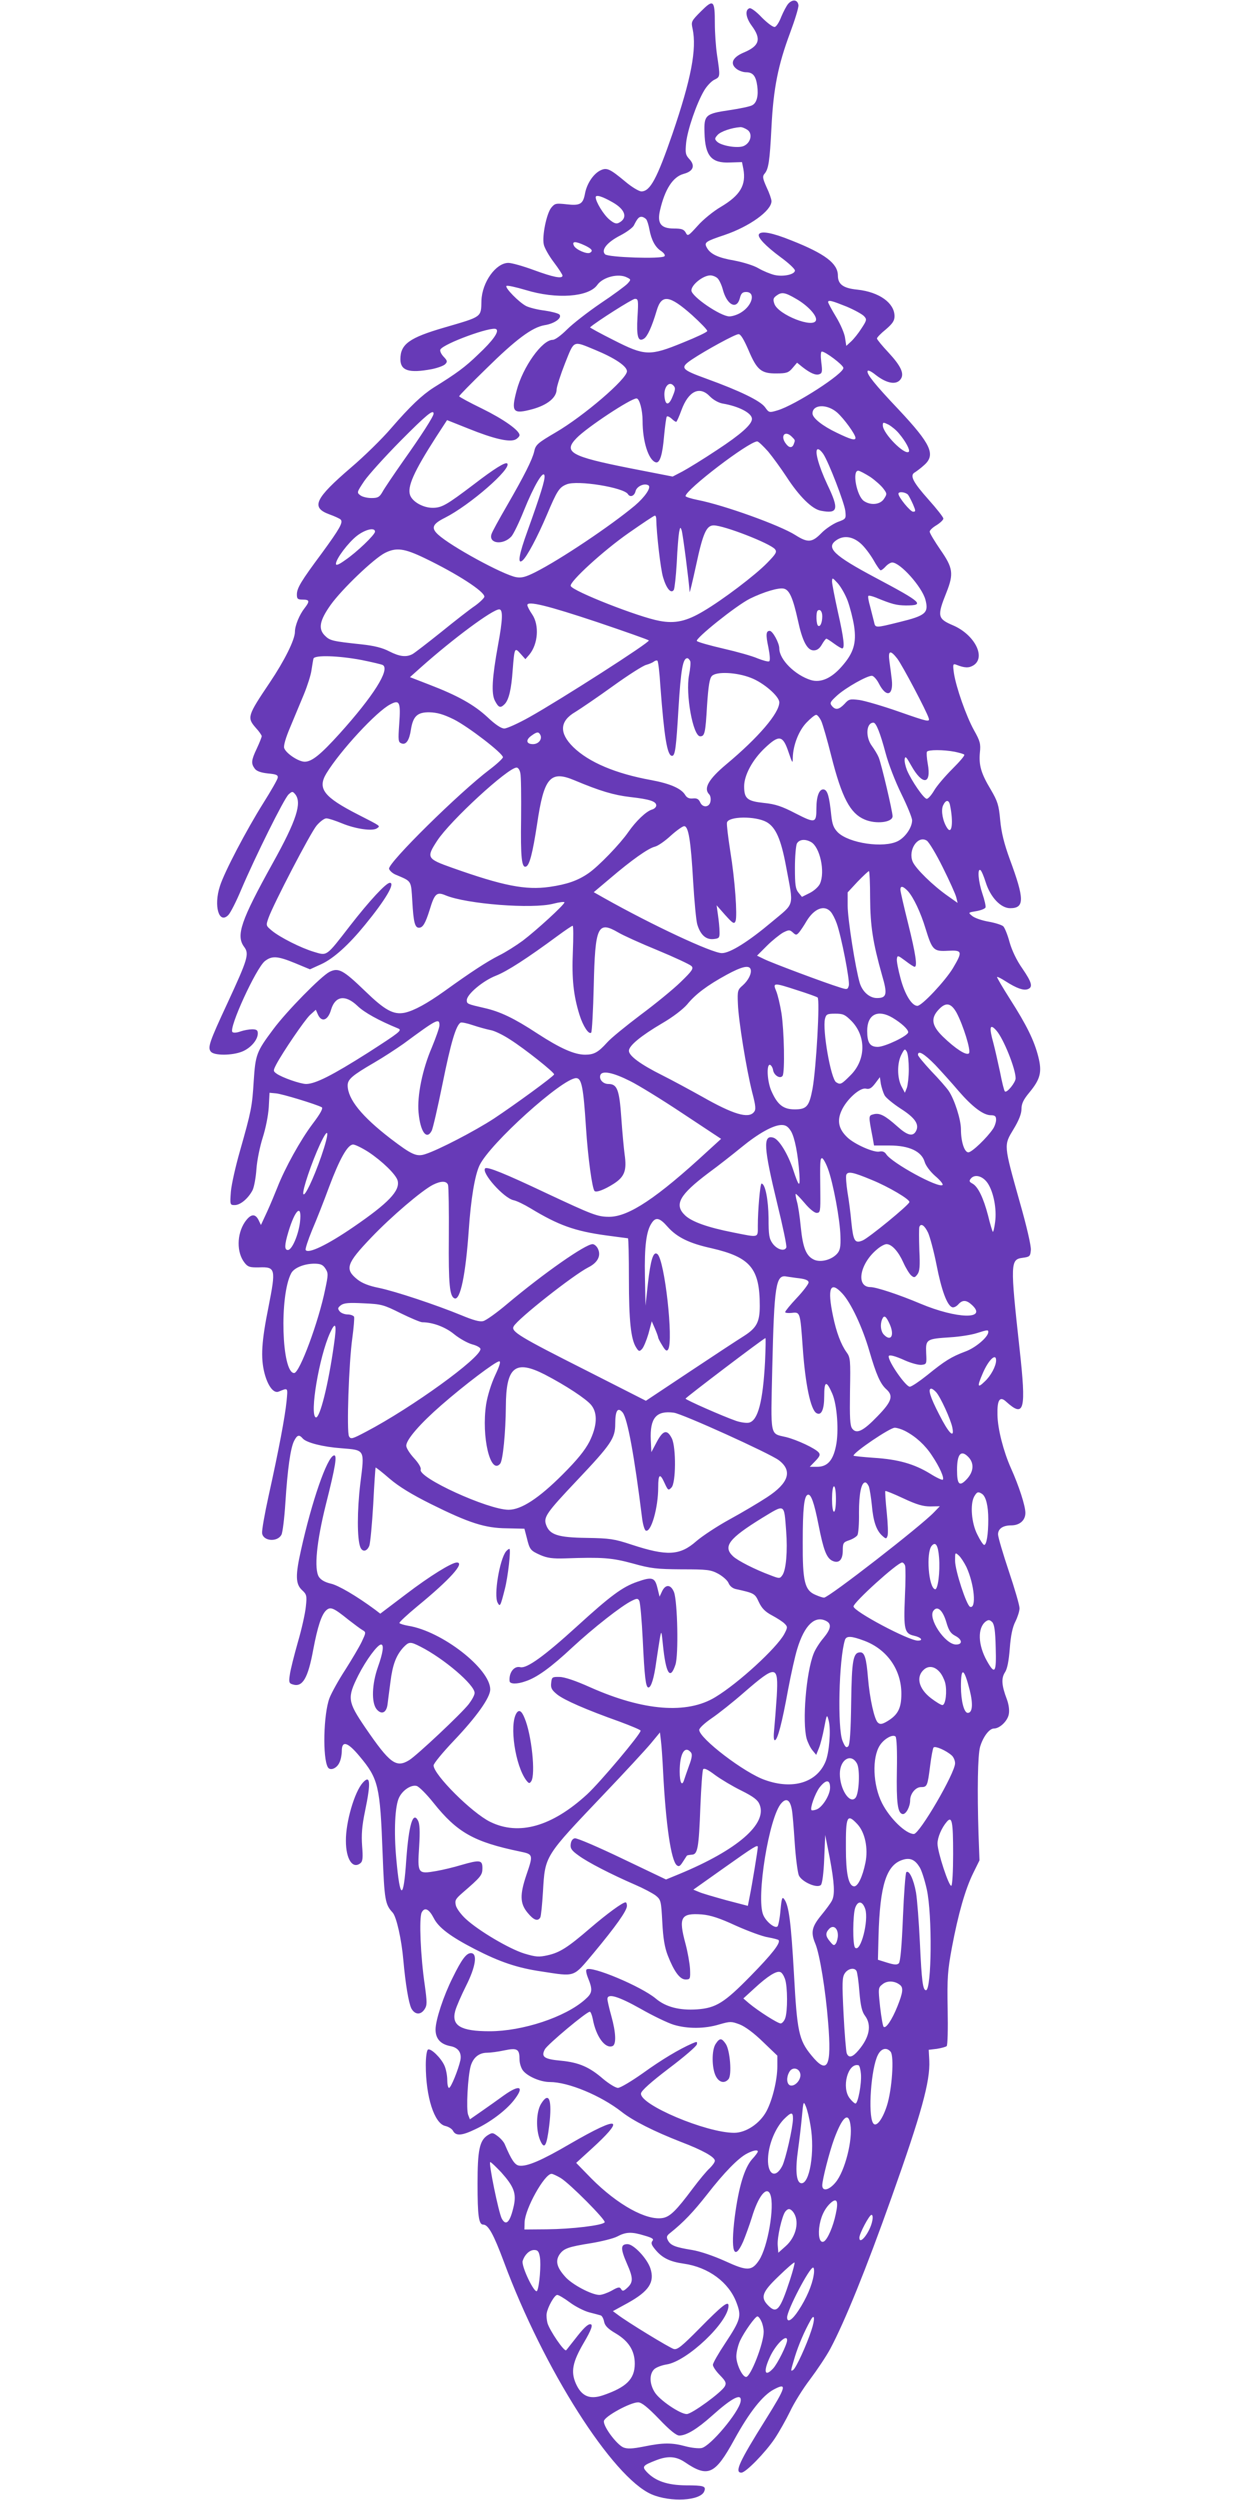 <?xml version="1.0" standalone="no"?>
<!DOCTYPE svg PUBLIC "-//W3C//DTD SVG 20010904//EN"
 "http://www.w3.org/TR/2001/REC-SVG-20010904/DTD/svg10.dtd">
<svg version="1.0" xmlns="http://www.w3.org/2000/svg"
 width="640pt" height="1280pt" viewBox="0 0 640 1280"
 preserveAspectRatio="xMidYMid meet">
<g transform="translate(0,1280) scale(0.1,-0.1)"
fill="#673ab7" stroke="none">
<path d="M4036 12781 c-9 -10 -25 -41 -36 -67 -10 -27 -25 -50 -33 -52 -9 -2
-38 20 -66 48 -27 29 -55 50 -63 48 -25 -8 -20 -48 11 -90 50 -68 40 -103 -41
-137 -57 -24 -72 -56 -38 -83 12 -10 35 -18 50 -18 35 0 50 -19 57 -69 7 -51
-2 -88 -26 -100 -10 -6 -62 -17 -116 -25 -123 -18 -131 -25 -128 -115 3 -119
35 -157 129 -153 l63 2 7 -35 c15 -83 -16 -135 -115 -194 -38 -22 -92 -66
-119 -97 -48 -53 -51 -55 -61 -35 -10 17 -21 21 -61 21 -66 0 -86 26 -71 92
25 109 66 173 122 188 49 13 60 42 28 76 -19 21 -21 30 -16 83 7 66 53 201 92
267 14 24 38 49 53 56 30 15 30 14 13 128 -6 41 -11 113 -11 160 0 120 -7 126
-71 62 -50 -50 -51 -53 -43 -89 22 -104 -7 -257 -103 -538 -79 -229 -114 -295
-159 -295 -12 0 -49 22 -81 49 -83 69 -97 75 -132 57 -35 -19 -67 -68 -76
-118 -10 -53 -25 -62 -94 -54 -55 6 -60 5 -79 -18 -24 -31 -47 -144 -38 -187
3 -17 26 -58 51 -91 25 -33 45 -64 45 -69 0 -18 -48 -8 -146 28 -54 20 -114
37 -131 37 -64 0 -135 -99 -138 -193 -2 -87 5 -81 -190 -138 -179 -52 -225
-85 -225 -162 0 -59 44 -73 161 -51 29 6 60 17 68 25 13 13 12 18 -8 39 -13
14 -20 30 -16 37 20 31 261 119 285 104 18 -11 -16 -59 -92 -130 -67 -65 -111
-97 -227 -169 -61 -39 -121 -96 -218 -208 -46 -54 -139 -145 -206 -202 -185
-159 -206 -204 -112 -239 28 -10 54 -22 59 -27 14 -14 -4 -46 -96 -172 -107
-144 -128 -179 -128 -212 0 -22 4 -26 30 -26 35 0 37 -8 10 -43 -27 -34 -50
-90 -50 -122 0 -40 -53 -147 -129 -260 -115 -171 -117 -179 -71 -232 17 -18
30 -38 30 -42 0 -5 -11 -33 -25 -63 -29 -61 -30 -77 -11 -103 9 -13 31 -21 67
-25 44 -4 53 -8 51 -22 -1 -9 -35 -68 -74 -130 -86 -137 -200 -354 -222 -425
-33 -101 -5 -197 43 -148 11 11 41 70 66 130 71 167 220 468 243 488 18 16 20
16 33 1 36 -44 8 -133 -115 -354 -163 -294 -189 -370 -146 -428 27 -36 19 -62
-85 -287 -94 -202 -103 -229 -85 -250 17 -20 108 -20 160 1 44 18 80 60 80 93
0 16 -6 21 -29 21 -15 0 -43 -5 -60 -11 -19 -7 -36 -8 -41 -3 -20 20 121 327
166 363 36 28 64 27 154 -10 l77 -32 57 26 c64 29 142 100 225 202 105 128
156 215 127 215 -19 0 -103 -90 -204 -220 -123 -159 -116 -154 -183 -134 -68
20 -176 75 -217 109 -31 26 -31 26 -17 66 25 70 214 434 246 472 17 20 39 37
50 37 11 0 47 -12 81 -26 68 -28 155 -41 178 -25 18 13 23 9 -96 70 -176 90
-210 133 -163 211 70 115 258 319 328 354 47 25 53 11 45 -101 -6 -83 -5 -93
11 -99 24 -10 41 16 49 71 11 68 33 89 95 88 39 -1 71 -10 124 -36 74 -37 252
-174 252 -194 0 -6 -31 -35 -68 -63 -155 -117 -521 -478 -515 -508 2 -9 17
-23 33 -30 85 -36 79 -28 86 -137 6 -106 13 -135 34 -135 20 0 33 22 55 92 25
83 36 93 81 74 108 -45 445 -71 552 -43 31 8 57 11 57 7 0 -12 -142 -142 -213
-196 -34 -25 -89 -60 -122 -76 -63 -32 -144 -85 -280 -183 -90 -64 -154 -99
-202 -110 -58 -12 -102 12 -204 111 -112 108 -136 121 -182 98 -43 -22 -220
-202 -288 -294 -86 -115 -91 -129 -100 -265 -8 -131 -12 -152 -71 -360 -22
-77 -43 -170 -46 -207 -5 -67 -4 -68 20 -68 29 0 69 34 91 76 8 16 17 65 20
109 3 44 18 116 32 160 15 47 28 111 31 155 l4 75 32 -3 c31 -2 207 -56 235
-71 9 -4 -6 -32 -47 -86 -61 -81 -141 -225 -180 -325 -12 -30 -35 -86 -52
-123 l-32 -69 -13 27 c-18 34 -41 29 -70 -13 -41 -62 -42 -155 -1 -207 17 -22
27 -25 75 -24 84 3 86 -7 48 -201 -36 -178 -41 -261 -21 -340 17 -66 47 -106
73 -95 49 20 47 23 40 -51 -8 -78 -38 -240 -92 -484 -20 -91 -35 -176 -33
-190 5 -41 78 -47 99 -8 6 11 15 84 20 162 11 172 26 282 45 319 16 31 26 33
44 12 18 -21 101 -43 197 -50 123 -10 120 -4 98 -179 -17 -141 -17 -286 0
-328 11 -26 34 -22 46 8 5 15 14 110 20 213 5 102 11 186 12 187 1 2 34 -24
72 -57 48 -41 114 -81 210 -129 197 -98 278 -124 390 -125 l90 -2 12 -46 c15
-62 19 -66 70 -89 35 -15 62 -19 126 -17 193 7 240 3 347 -26 93 -26 122 -29
250 -30 131 0 149 -2 188 -23 23 -13 47 -34 52 -47 6 -15 20 -27 37 -31 96
-21 98 -23 118 -66 15 -32 32 -50 68 -69 26 -14 56 -33 65 -43 15 -15 15 -19
-3 -53 -39 -71 -233 -250 -352 -322 -145 -89 -369 -71 -641 50 -73 33 -132 53
-157 53 -38 1 -40 -1 -43 -31 -3 -26 3 -36 31 -59 37 -29 146 -77 320 -139 59
-22 107 -42 107 -46 0 -18 -207 -264 -274 -326 -180 -165 -349 -213 -496 -141
-94 46 -290 242 -290 289 0 10 47 67 105 128 114 120 185 219 185 261 0 106
-248 299 -420 326 -22 4 -42 10 -45 14 -2 4 39 42 92 86 167 137 245 224 202
224 -26 0 -138 -69 -260 -162 l-132 -100 -26 20 c-96 71 -190 126 -228 134
-29 7 -49 18 -60 34 -26 40 -12 180 35 369 50 198 60 259 41 253 -35 -10 -113
-236 -168 -485 -29 -129 -28 -173 5 -204 24 -22 26 -29 20 -84 -3 -33 -21
-115 -41 -183 -19 -67 -38 -142 -41 -166 -6 -38 -4 -45 14 -50 51 -17 79 31
106 179 22 116 42 178 66 200 22 20 37 14 115 -49 29 -22 60 -46 71 -52 19
-11 18 -13 -4 -60 -13 -27 -51 -91 -84 -143 -34 -52 -70 -117 -81 -145 -31
-82 -36 -309 -8 -355 12 -19 46 -5 59 25 7 14 12 40 12 59 0 55 30 46 90 -26
98 -117 106 -152 119 -500 9 -237 13 -260 51 -301 20 -21 46 -139 55 -243 11
-123 27 -219 41 -248 18 -33 48 -35 68 -4 13 20 13 34 1 122 -22 149 -30 346
-16 373 15 29 37 19 62 -29 24 -48 85 -94 209 -158 130 -67 220 -97 343 -115
176 -27 160 -32 266 94 113 136 171 217 171 242 0 10 -3 18 -7 18 -16 0 -97
-60 -181 -132 -116 -100 -156 -125 -218 -139 -45 -10 -60 -9 -120 9 -77 24
-233 116 -299 177 -24 22 -47 53 -51 69 -6 26 -2 33 32 63 96 83 104 92 104
128 0 42 -12 44 -109 16 -36 -11 -94 -25 -129 -31 -93 -16 -95 -13 -86 125 5
80 3 118 -6 134 -26 49 -47 -23 -60 -202 -14 -209 -32 -207 -51 6 -13 140 -7
273 15 315 19 38 62 65 89 58 12 -3 51 -42 86 -86 122 -153 208 -201 444 -250
67 -14 68 -15 32 -120 -34 -101 -33 -146 6 -193 31 -38 52 -46 65 -25 4 6 10
66 14 133 11 186 6 177 314 501 104 109 211 225 237 256 l48 58 5 -43 c3 -23
8 -94 11 -157 14 -274 41 -456 70 -480 11 -9 17 -5 31 17 10 15 19 30 21 32 1
2 12 4 25 5 30 1 36 32 44 248 4 97 10 182 14 189 5 8 24 -1 61 -29 30 -22 90
-58 135 -80 62 -31 84 -48 93 -71 41 -99 -114 -233 -411 -356 l-68 -28 -224
107 c-123 59 -232 106 -243 104 -11 -2 -19 -13 -21 -30 -3 -22 5 -33 40 -58
47 -35 168 -97 290 -150 42 -18 89 -43 105 -55 27 -22 28 -27 34 -137 4 -81
12 -129 28 -170 32 -82 62 -123 91 -123 24 0 25 3 23 54 -2 30 -12 87 -23 128
-37 137 -25 159 84 151 45 -4 91 -19 175 -58 63 -28 136 -55 163 -59 27 -5 51
-11 54 -14 13 -13 -33 -72 -143 -184 -134 -137 -177 -164 -274 -171 -90 -6
-160 12 -211 55 -75 63 -333 171 -355 149 -4 -4 -1 -21 6 -39 27 -66 25 -81
-14 -115 -101 -90 -320 -162 -488 -162 -149 0 -197 29 -176 105 6 22 31 79 55
127 50 99 60 168 25 168 -23 0 -47 -31 -93 -125 -47 -93 -88 -218 -88 -266 0
-47 25 -75 75 -85 41 -7 60 -34 52 -73 -10 -46 -48 -141 -58 -141 -5 0 -9 18
-9 40 0 22 -6 55 -14 73 -17 40 -71 92 -85 83 -6 -4 -11 -38 -11 -79 0 -164
44 -300 100 -312 17 -4 35 -15 40 -26 15 -26 45 -24 115 10 75 35 154 95 194
145 59 74 34 87 -50 27 -30 -22 -81 -58 -114 -81 l-59 -41 -9 23 c-11 27 -2
197 13 250 13 44 43 68 84 68 16 0 56 5 88 12 67 14 78 7 78 -47 0 -17 7 -41
16 -54 22 -31 90 -61 139 -61 96 0 262 -70 367 -152 58 -46 165 -100 303 -154
113 -43 175 -78 175 -97 0 -8 -12 -24 -26 -38 -15 -13 -54 -60 -87 -104 -85
-114 -116 -144 -153 -151 -83 -15 -232 67 -367 203 l-77 79 80 73 c79 72 118
117 108 126 -11 11 -91 -27 -222 -103 -142 -83 -218 -116 -258 -110 -22 3 -40
30 -73 108 -5 13 -22 32 -37 43 -25 19 -28 19 -52 4 -41 -27 -51 -77 -51 -247
0 -164 6 -210 29 -210 26 0 53 -49 106 -191 203 -548 556 -1103 756 -1190 98
-42 252 -33 270 16 10 26 -3 30 -94 30 -95 1 -157 22 -201 69 -25 27 -20 33
47 59 61 24 103 21 148 -9 119 -81 155 -65 254 116 77 140 145 226 202 256 70
37 64 15 -43 -156 -134 -214 -160 -270 -123 -270 22 0 122 102 171 175 22 33
57 95 78 138 20 43 66 117 102 164 36 48 83 118 104 157 74 139 183 407 314
776 153 430 198 594 193 700 l-3 55 42 5 c24 4 46 10 50 14 5 4 7 89 5 189 -3
161 0 198 22 317 32 170 68 297 109 380 l32 65 -5 135 c-7 225 -4 403 8 446
15 51 47 94 71 94 30 0 70 39 76 73 4 20 0 50 -10 77 -27 71 -29 107 -10 137
12 17 20 58 25 122 5 67 14 110 29 139 11 22 21 53 21 68 0 15 -25 101 -55
190 -30 90 -55 174 -55 188 0 29 25 46 67 46 44 0 73 26 73 64 0 36 -33 138
-74 229 -38 85 -68 201 -69 273 -2 77 12 98 45 67 93 -84 103 -44 68 273 -48
437 -47 456 16 464 36 5 39 7 42 40 2 20 -22 124 -57 246 -83 296 -82 289 -32
372 28 46 41 80 41 104 0 27 10 48 40 84 57 69 66 105 46 184 -21 83 -60 162
-145 295 -38 60 -68 111 -66 113 2 2 22 -8 45 -23 55 -35 89 -47 111 -40 29
10 23 34 -27 107 -29 41 -53 92 -65 134 -10 38 -25 74 -32 81 -7 7 -41 18 -75
24 -35 6 -72 19 -84 29 -22 18 -22 18 21 25 23 4 44 12 47 19 2 6 -5 38 -16
70 -21 62 -27 132 -10 121 5 -3 17 -31 27 -63 24 -76 77 -132 125 -132 74 0
74 46 -2 251 -29 80 -43 136 -49 200 -7 77 -13 96 -48 156 -50 83 -62 125 -56
190 5 44 1 59 -30 114 -40 72 -92 220 -103 293 -6 44 -5 49 11 43 45 -18 66
-18 90 -3 64 42 4 157 -105 204 -80 34 -83 47 -34 169 38 96 33 126 -31 218
-30 44 -55 85 -55 93 0 7 16 22 35 33 19 12 35 27 35 34 0 7 -34 50 -75 96
-82 92 -99 126 -70 141 9 6 31 22 47 37 60 53 34 108 -130 283 -126 133 -165
183 -160 198 2 7 20 -2 42 -20 58 -45 108 -53 129 -19 17 27 -1 66 -63 133
-33 35 -60 68 -60 73 0 5 20 26 45 46 35 30 45 45 45 68 0 68 -79 124 -190
136 -72 7 -100 27 -100 72 0 62 -66 112 -238 180 -99 40 -155 50 -166 32 -10
-15 34 -61 111 -118 40 -29 73 -60 73 -68 0 -20 -58 -33 -104 -23 -21 5 -58
20 -82 34 -25 15 -78 31 -124 40 -83 14 -123 33 -141 66 -15 27 -7 32 91 65
127 43 240 124 240 173 0 10 -11 42 -25 71 -20 45 -22 56 -11 69 21 24 27 63
36 240 10 199 34 317 95 481 25 67 45 132 43 143 -4 28 -30 31 -52 7z m-209
-646 c27 -19 18 -65 -18 -82 -29 -14 -116 0 -138 22 -13 13 -12 17 3 34 16 18
72 37 116 40 9 1 25 -6 37 -14z m-690 -371 c65 -37 78 -80 33 -104 -14 -8 -26
-4 -50 16 -30 25 -70 91 -70 114 0 15 33 5 87 -26z m171 -86 c6 -7 13 -31 17
-53 10 -54 30 -92 61 -111 15 -11 21 -21 16 -26 -15 -15 -288 -6 -304 10 -22
22 11 62 77 96 33 17 64 40 70 51 18 36 26 45 39 45 8 0 18 -6 24 -12z m-313
-135 c35 -17 43 -27 26 -37 -15 -9 -71 15 -82 35 -13 25 7 25 56 2z m216 -164
c20 -10 20 -11 2 -31 -10 -11 -72 -57 -138 -101 -66 -45 -143 -105 -172 -134
-30 -30 -61 -53 -73 -53 -54 0 -153 -138 -185 -260 -29 -110 -19 -122 81 -95
76 21 124 59 124 102 1 15 20 75 43 133 48 120 39 116 153 69 102 -42 164 -84
164 -110 0 -39 -221 -229 -365 -313 -92 -54 -103 -63 -110 -98 -10 -42 -50
-122 -140 -278 -40 -69 -76 -134 -79 -146 -14 -48 60 -56 102 -11 11 12 40 72
64 132 52 129 101 212 106 179 3 -21 -20 -95 -87 -282 -44 -121 -53 -174 -26
-152 23 19 77 121 125 234 52 123 63 141 101 156 54 23 293 -16 314 -50 11
-18 33 -10 39 15 6 25 45 43 66 30 16 -10 -18 -60 -70 -104 -122 -102 -381
-276 -510 -341 -50 -25 -70 -30 -98 -25 -68 13 -334 158 -399 218 -37 34 -29
54 35 86 127 64 344 253 319 278 -9 9 -67 -27 -171 -107 -140 -106 -164 -120
-211 -120 -48 0 -102 30 -115 64 -16 43 18 120 133 299 l56 86 108 -43 c131
-53 213 -72 243 -56 11 6 20 16 20 22 0 24 -82 82 -192 136 -64 31 -117 60
-117 63 -1 3 61 66 137 140 153 151 236 213 300 224 52 8 92 38 76 55 -7 6
-41 15 -76 20 -35 4 -78 15 -94 23 -37 19 -110 94 -101 103 4 4 48 -6 99 -21
157 -48 322 -36 366 26 29 41 110 61 153 38z m463 -4 c9 -9 21 -35 27 -58 21
-79 71 -105 87 -44 6 25 14 32 32 32 50 0 33 -69 -26 -105 -17 -11 -44 -20
-60 -20 -46 1 -194 102 -194 133 0 29 60 77 97 77 12 0 29 -7 37 -15z m402
-105 c58 -33 107 -85 102 -109 -10 -45 -193 27 -213 83 -8 23 -6 30 10 42 27
20 43 18 101 -16z m-812 -92 c-6 -102 3 -131 33 -112 18 11 41 62 65 143 25
86 65 81 181 -22 44 -40 80 -77 78 -82 -1 -6 -57 -32 -124 -59 -171 -70 -195
-69 -356 13 -68 34 -122 64 -120 65 34 30 217 146 230 146 17 0 18 -8 13 -92z
m1071 52 c40 -17 80 -39 89 -49 15 -16 14 -21 -13 -62 -15 -24 -39 -54 -53
-67 l-25 -23 -6 39 c-2 22 -23 71 -46 109 -23 38 -41 72 -41 76 0 13 20 7 95
-23z m-503 -222 c43 -102 65 -121 144 -120 51 0 62 4 82 28 l23 27 27 -22 c41
-32 69 -44 87 -37 15 5 16 15 10 61 -4 33 -3 55 3 55 18 0 107 -67 110 -83 6
-28 -248 -192 -337 -218 -43 -13 -44 -12 -64 16 -24 33 -129 84 -300 146 -132
48 -138 56 -72 100 69 46 219 128 236 128 11 1 27 -26 51 -81z m-388 -237
c-19 -49 -38 -49 -42 1 -4 45 23 78 45 55 12 -12 12 -20 -3 -56z m191 -1 c17
-17 43 -32 64 -36 84 -14 151 -49 151 -79 0 -28 -57 -79 -179 -159 -69 -46
-149 -95 -177 -110 l-50 -26 -220 43 c-302 60 -342 82 -272 154 52 54 277 203
307 203 15 0 31 -59 31 -115 0 -105 30 -200 67 -212 21 -7 35 38 43 134 5 52
11 97 14 100 3 4 14 -1 24 -10 10 -10 21 -17 24 -17 3 0 15 27 27 60 36 98 93
126 146 70z m651 -82 c35 -31 94 -112 94 -130 0 -15 -25 -8 -95 26 -74 35
-125 76 -125 99 0 47 74 50 126 5z m-2066 -6 c0 -14 -63 -112 -156 -243 -49
-70 -97 -141 -106 -158 -15 -26 -23 -31 -56 -31 -21 0 -47 6 -57 14 -19 14
-18 16 20 73 22 32 105 124 186 206 131 132 169 164 169 139z m2384 -103 c33
-39 57 -84 49 -92 -20 -20 -133 94 -133 135 0 17 2 17 29 4 16 -9 41 -29 55
-47z m-550 -15 c18 -18 18 -17 10 -38 -8 -21 -24 -20 -40 2 -31 40 -5 71 30
36z m-121 -76 c24 -29 66 -87 93 -128 66 -102 132 -167 177 -175 88 -17 94 7
33 134 -46 98 -68 181 -48 181 7 0 18 -11 27 -24 28 -42 108 -250 113 -292 4
-40 4 -41 -40 -57 -24 -10 -62 -35 -83 -57 -47 -48 -69 -50 -132 -10 -80 51
-367 154 -500 180 -35 7 -63 16 -63 20 0 32 323 279 367 280 6 0 31 -24 56
-52z m523 -130 c26 -18 56 -45 67 -60 19 -25 19 -28 3 -52 -19 -30 -68 -35
-103 -11 -37 26 -61 155 -29 155 7 0 35 -15 62 -32z m193 -91 c6 -8 17 -30 26
-50 14 -33 14 -37 0 -37 -14 0 -75 74 -75 92 0 13 36 9 49 -5z m-1289 -124 c1
-72 22 -257 35 -299 17 -58 41 -86 55 -64 4 7 11 70 15 139 3 69 9 140 12 156
5 27 7 28 13 10 6 -17 37 -258 41 -316 0 -8 15 54 33 137 35 164 53 204 90
204 53 0 289 -92 314 -122 11 -14 5 -24 -40 -70 -61 -63 -229 -190 -326 -247
-87 -52 -145 -65 -225 -50 -106 19 -447 153 -455 179 -7 21 166 180 298 272
69 48 128 88 133 88 4 0 7 -8 7 -17z m-1440 -65 c0 -16 -94 -106 -153 -146
-32 -23 -47 -29 -47 -19 0 26 64 110 108 144 43 33 92 44 92 21z m2486 -60
c20 -17 49 -56 66 -85 16 -29 33 -53 37 -53 5 0 16 9 26 20 10 11 25 20 33 20
41 0 152 -124 170 -190 18 -68 2 -82 -133 -115 -125 -31 -123 -31 -130 1 -4
16 -13 51 -20 79 -8 27 -12 51 -9 54 3 3 19 -1 37 -8 85 -35 106 -40 154 -41
102 0 83 16 -158 144 -210 112 -252 152 -197 190 37 26 83 20 124 -16z m-2231
-76 c166 -80 305 -170 305 -197 0 -6 -21 -27 -47 -46 -27 -18 -105 -79 -174
-135 -70 -56 -136 -107 -147 -113 -32 -17 -66 -13 -119 14 -34 18 -77 29 -143
36 -150 16 -161 19 -187 45 -35 35 -26 78 30 157 58 81 221 237 278 266 58 29
98 24 204 -27z m2165 -218 c12 -33 27 -91 33 -130 13 -87 -3 -138 -63 -206
-53 -61 -108 -85 -158 -70 -81 25 -162 105 -162 162 0 28 -34 90 -49 90 -19 0
-21 -19 -7 -84 8 -41 10 -69 4 -72 -5 -3 -31 4 -59 15 -27 12 -105 34 -175 50
-69 16 -130 33 -136 39 -11 11 200 181 272 217 69 34 148 58 174 51 28 -7 46
-48 71 -161 23 -108 48 -155 81 -155 17 0 30 9 42 30 9 16 20 30 23 30 3 0 20
-11 39 -25 19 -14 38 -25 42 -25 14 0 9 50 -22 187 -16 73 -30 144 -30 156 1
21 2 20 29 -9 16 -18 39 -58 51 -90z m-1283 -109 c142 -48 261 -90 265 -94 9
-8 -453 -304 -612 -393 -57 -32 -115 -58 -128 -58 -16 0 -47 21 -86 58 -69 64
-153 111 -299 167 l-98 38 57 51 c164 146 366 296 400 296 20 0 18 -53 -6
-182 -31 -171 -35 -249 -16 -286 19 -36 28 -39 50 -17 21 22 34 74 41 175 9
114 10 117 40 83 l25 -28 20 23 c45 54 52 151 15 206 -14 20 -25 42 -25 48 0
23 105 -3 357 -87z m1153 30 c0 -32 -10 -56 -21 -49 -10 6 -12 67 -3 77 12 11
24 -3 24 -28z m384 -217 c27 -36 150 -269 161 -305 6 -21 -3 -19 -149 32 -85
30 -178 57 -206 61 -48 6 -54 5 -76 -20 -29 -30 -46 -33 -65 -10 -12 15 -8 21
28 54 45 40 151 100 177 100 8 0 25 -18 36 -40 38 -74 75 -62 66 20 -3 25 -8
66 -12 93 -8 57 4 61 40 15z m-2744 -7 c55 -11 105 -23 110 -26 38 -23 -49
-160 -222 -352 -96 -106 -141 -143 -178 -143 -32 0 -96 43 -105 70 -4 12 8 53
31 107 20 49 52 124 70 168 18 44 36 100 39 125 4 25 8 51 10 58 6 19 128 15
245 -7z m1684 -6 c3 -8 0 -40 -6 -71 -19 -97 20 -314 57 -314 23 0 27 17 35
157 7 103 13 140 25 152 23 24 126 19 198 -9 65 -24 147 -95 147 -126 0 -55
-107 -180 -271 -317 -92 -77 -118 -124 -88 -154 6 -6 9 -21 7 -34 -4 -33 -40
-37 -53 -7 -8 17 -17 22 -37 20 -19 -2 -31 3 -40 18 -20 33 -77 58 -174 76
-182 33 -319 91 -399 169 -73 72 -70 133 11 180 26 16 113 75 192 132 79 57
156 106 171 109 14 4 32 11 39 17 7 5 15 7 18 4 4 -3 11 -61 15 -129 20 -264
35 -358 60 -358 16 0 21 43 33 245 12 195 22 255 45 255 5 0 11 -7 15 -15z
m671 -307 c8 -18 31 -98 51 -178 54 -214 97 -295 171 -326 58 -25 143 -15 143
17 0 24 -57 267 -71 301 -6 15 -22 41 -35 59 -34 46 -29 119 8 119 14 0 35
-54 62 -155 15 -57 50 -147 81 -210 30 -61 55 -122 55 -135 0 -36 -34 -86 -72
-106 -72 -38 -252 -12 -309 45 -21 22 -28 40 -33 87 -10 97 -19 128 -38 132
-23 4 -38 -34 -38 -96 0 -77 -6 -78 -106 -27 -71 37 -104 48 -163 54 -85 9
-101 22 -101 85 0 57 43 137 107 197 72 68 91 65 120 -21 20 -59 22 -62 22
-29 2 64 30 137 70 179 21 22 43 40 50 40 6 0 18 -15 26 -32z m-1440 -68 c14
-22 -6 -50 -36 -50 -35 0 -39 22 -7 44 26 19 35 20 43 6z m2123 -89 c23 -5 46
-11 49 -15 4 -4 -24 -36 -61 -73 -37 -37 -79 -86 -93 -110 -14 -24 -31 -43
-38 -43 -15 0 -78 92 -101 146 -8 20 -14 46 -12 58 3 17 9 10 33 -33 58 -104
105 -99 85 9 -5 29 -7 56 -4 61 6 11 84 11 142 0z m-2224 -109 c4 -15 5 -120
4 -232 -3 -201 3 -255 25 -247 18 6 34 68 57 218 35 238 67 276 191 224 131
-55 201 -76 287 -86 98 -11 132 -22 132 -43 0 -8 -10 -18 -22 -21 -30 -9 -82
-59 -121 -115 -42 -61 -153 -176 -204 -211 -55 -38 -110 -57 -200 -70 -122
-17 -236 5 -498 98 -130 46 -133 52 -77 138 67 103 363 375 407 375 8 0 16
-12 19 -28z m2200 -164 c18 -87 10 -154 -14 -118 -23 34 -33 89 -22 115 14 31
30 32 36 3z m-939 -87 c47 -27 74 -88 100 -229 39 -210 46 -182 -73 -282 -120
-101 -214 -160 -256 -160 -50 0 -356 143 -603 282 l-53 30 83 70 c110 94 196
155 230 163 16 4 52 29 81 56 30 27 61 49 69 49 22 0 34 -73 46 -285 6 -99 15
-197 21 -218 16 -53 44 -79 83 -75 29 3 32 6 31 38 0 19 -4 58 -8 85 l-7 50
44 -50 c39 -43 46 -48 53 -31 10 27 -3 212 -27 358 -11 71 -19 136 -17 146 6
33 145 35 203 3z m902 -232 c34 -68 65 -137 69 -153 l7 -29 -48 34 c-79 55
-167 142 -182 177 -25 59 26 137 72 108 11 -7 48 -68 82 -137z m-675 130 c46
-25 74 -153 46 -214 -7 -15 -30 -36 -52 -47 l-40 -20 -18 22 c-15 18 -18 41
-18 127 0 57 5 113 10 124 12 21 41 25 72 8z m303 -287 c1 -144 14 -228 61
-395 29 -98 24 -117 -26 -117 -38 0 -74 32 -88 77 -22 74 -62 328 -62 396 l0
68 51 55 c29 30 55 54 58 54 3 0 6 -62 6 -138z m193 36 c29 -32 66 -110 91
-193 34 -110 41 -117 114 -113 74 4 77 -3 26 -89 -40 -66 -159 -193 -182 -193
-28 0 -64 57 -86 140 -12 44 -21 90 -19 101 3 19 5 18 43 -10 22 -17 43 -31
48 -31 15 0 5 67 -33 220 -22 88 -40 166 -40 175 0 21 13 19 38 -7z m-395
-106 c9 -10 23 -37 31 -60 24 -67 68 -294 62 -318 -6 -21 -8 -22 -48 -9 -69
21 -350 126 -387 145 l-35 17 51 51 c27 27 65 57 82 67 30 15 34 15 50 1 16
-15 19 -15 33 1 8 10 25 35 37 56 39 65 91 86 124 49z m-1320 -205 c-6 -136 3
-224 34 -323 18 -58 48 -103 60 -91 4 5 10 113 13 240 7 304 20 334 125 273
23 -14 113 -55 201 -91 87 -36 166 -73 174 -81 12 -12 6 -23 -55 -82 -39 -38
-131 -113 -205 -168 -74 -56 -152 -119 -172 -142 -45 -50 -67 -62 -112 -62
-55 0 -127 32 -244 108 -120 79 -192 113 -272 131 -87 20 -90 21 -90 40 0 30
82 99 148 125 59 23 162 90 318 205 38 28 72 51 76 51 4 0 4 -60 1 -133z m910
-89 c7 -21 -11 -57 -40 -83 -26 -22 -28 -28 -25 -94 3 -86 43 -333 73 -453 19
-72 20 -90 9 -102 -28 -35 -107 -11 -265 79 -61 34 -153 84 -205 110 -110 55
-170 99 -170 125 0 26 62 77 169 140 57 33 107 72 129 97 42 52 103 98 202
152 77 42 115 51 123 29z m239 -108 c51 -16 98 -33 104 -37 13 -9 -7 -364 -26
-468 -17 -90 -30 -105 -91 -105 -58 0 -88 23 -119 93 -22 48 -27 141 -7 135 6
-3 13 -14 15 -26 4 -28 37 -48 49 -30 12 19 8 230 -6 321 -7 43 -19 94 -27
113 -18 43 -14 44 108 4z m-2252 -80 c35 -34 109 -75 209 -116 21 -9 8 -19
-155 -124 -183 -116 -268 -159 -316 -160 -30 0 -124 33 -152 53 -18 13 -18 15
-1 48 33 62 143 224 172 252 l30 27 11 -25 c19 -41 51 -30 67 25 21 71 73 79
135 20z m3067 -34 c34 -63 76 -197 64 -209 -13 -13 -69 23 -134 86 -57 56 -63
94 -20 139 36 38 62 33 90 -16z m-536 -45 c75 -79 72 -199 -7 -277 -46 -46
-51 -49 -73 -35 -27 17 -71 268 -57 325 6 23 11 26 53 26 41 0 50 -5 84 -39z
m209 18 c45 -27 80 -59 80 -74 0 -18 -119 -75 -156 -75 -40 0 -54 21 -54 82 0
84 54 112 130 67z m-2320 -39 c0 -11 -18 -62 -39 -113 -48 -111 -76 -248 -68
-333 9 -99 41 -143 67 -94 6 10 31 119 56 242 42 208 68 297 92 312 5 3 34 -3
63 -13 30 -10 70 -21 90 -25 20 -3 65 -25 100 -48 76 -48 229 -170 226 -179
-3 -11 -204 -157 -308 -226 -98 -64 -285 -161 -351 -182 -45 -15 -69 -4 -178
79 -148 114 -219 202 -220 272 0 32 22 51 137 118 45 26 112 70 149 96 172
127 184 133 184 94z m2852 -27 c36 -41 98 -195 98 -244 0 -21 -45 -77 -55 -67
-4 3 -15 48 -25 100 -11 51 -26 118 -34 148 -23 82 -18 102 16 63z m-449 -198
c0 -38 -5 -81 -10 -95 l-10 -25 -18 34 c-22 44 -22 118 0 161 16 31 18 32 28
15 6 -11 10 -51 10 -90z m135 23 c33 -35 87 -95 120 -134 70 -81 127 -124 165
-124 21 0 27 -5 27 -23 0 -12 -7 -34 -16 -47 -31 -46 -108 -120 -126 -120 -20
0 -38 54 -38 118 0 50 -33 153 -63 197 -11 16 -51 62 -89 101 -37 40 -68 77
-68 83 0 25 31 7 88 -51z m-1562 -83 c39 -19 160 -93 268 -165 l198 -131 -69
-63 c-260 -240 -404 -336 -504 -336 -60 0 -85 10 -324 122 -209 99 -300 136
-311 126 -21 -22 95 -152 145 -163 16 -3 55 -22 88 -42 142 -86 225 -116 384
-138 60 -8 112 -15 114 -15 3 0 5 -94 5 -208 0 -214 10 -309 37 -351 13 -21
17 -22 30 -8 8 8 23 44 33 78 l17 64 17 -39 c9 -21 16 -41 16 -45 0 -3 9 -21
21 -40 16 -27 23 -31 30 -20 28 45 -18 458 -55 488 -21 17 -35 -29 -49 -153
l-12 -111 -3 150 c-3 153 7 232 34 272 21 33 41 29 82 -18 48 -54 111 -85 225
-110 199 -46 247 -103 247 -295 0 -83 -16 -113 -82 -155 -29 -18 -154 -100
-277 -182 l-224 -149 -301 153 c-349 176 -391 202 -376 228 20 38 304 262 382
302 48 24 66 59 50 94 -6 14 -19 25 -28 25 -37 0 -250 -149 -437 -306 -53 -45
-109 -85 -123 -88 -17 -5 -52 5 -112 30 -129 53 -336 122 -422 140 -51 10 -86
24 -110 43 -66 53 -57 81 71 215 102 107 259 241 316 270 42 21 70 20 77 -1 3
-10 5 -130 4 -268 -2 -242 4 -304 30 -313 29 -9 56 121 72 349 11 161 31 281
55 332 53 112 425 447 495 447 28 0 37 -48 50 -250 10 -157 32 -315 44 -328 9
-9 51 7 98 37 56 36 68 68 56 151 -4 30 -12 115 -17 188 -10 143 -21 172 -66
172 -28 0 -49 24 -41 46 9 24 65 13 152 -31z m1303 -73 c7 -13 44 -43 82 -68
74 -47 97 -81 79 -115 -16 -30 -44 -23 -96 24 -63 56 -90 70 -121 62 -27 -7
-27 -6 -5 -120 l7 -40 80 0 c100 0 163 -30 179 -83 5 -19 28 -50 54 -73 25
-21 42 -42 38 -46 -19 -19 -261 113 -289 158 -8 12 -19 16 -34 13 -27 -7 -128
37 -165 73 -44 42 -53 84 -30 135 25 58 96 122 126 114 17 -4 28 2 47 27 l24
32 5 -35 c4 -19 12 -45 19 -58z m-479 -184 c19 -32 36 -118 43 -221 4 -70 -3
-64 -32 24 -27 81 -72 155 -101 164 -55 17 -50 -51 20 -340 28 -114 49 -214
46 -222 -9 -22 -47 -11 -70 20 -18 25 -21 43 -21 130 -1 94 -17 177 -36 177
-7 0 -19 -136 -19 -217 0 -62 8 -60 -127 -33 -132 26 -211 55 -245 87 -58 55
-30 105 120 218 48 35 123 94 167 130 89 73 165 115 207 115 21 0 33 -8 48
-32z m-2405 -128 c-41 -118 -86 -211 -92 -193 -6 18 43 162 85 253 47 101 51
68 7 -60z m241 22 c71 -47 142 -116 150 -147 13 -52 -48 -115 -226 -237 -134
-92 -232 -139 -245 -118 -3 5 12 51 33 102 22 51 61 150 87 221 54 144 95 217
123 217 10 0 45 -17 78 -38z m2353 -86 c27 -73 62 -261 64 -345 2 -55 -2 -73
-17 -90 -28 -31 -81 -45 -115 -32 -43 18 -60 60 -71 168 -5 54 -14 113 -20
132 -5 19 -8 36 -6 38 2 2 22 -19 46 -47 24 -29 50 -50 61 -50 19 0 20 7 19
108 -2 157 -1 172 9 172 5 0 19 -24 30 -54z m224 -57 c86 -35 198 -101 193
-114 -5 -17 -208 -183 -239 -196 -40 -17 -48 -4 -58 93 -4 46 -13 115 -20 155
-6 39 -9 79 -6 88 8 19 34 14 130 -26z m594 -17 c30 -45 47 -132 38 -199 -4
-30 -9 -52 -12 -50 -2 3 -14 40 -24 83 -24 92 -52 149 -80 164 -17 9 -18 14
-8 26 20 24 61 13 86 -24z m-3521 -199 c-8 -66 -41 -143 -62 -143 -18 0 -18
24 2 91 35 118 71 149 60 52z m3216 -55 c9 -20 29 -93 43 -164 25 -129 54
-208 80 -217 7 -3 21 3 31 14 22 25 42 24 71 -3 80 -75 -78 -71 -264 7 -111
47 -227 85 -256 85 -76 0 -56 119 33 193 17 15 39 27 49 27 27 0 61 -38 86
-94 13 -29 31 -58 40 -66 15 -13 19 -12 32 5 12 16 14 42 10 125 -2 58 -2 111
0 118 8 21 27 8 45 -30z m-3086 -183 c15 -23 15 -31 -1 -106 -33 -164 -131
-429 -159 -429 -64 0 -76 397 -15 511 14 27 64 48 116 49 34 0 46 -5 59 -25z
m2427 -50 c32 -4 47 -11 47 -21 0 -8 -27 -44 -60 -79 -33 -35 -60 -68 -60 -73
0 -4 15 -6 34 -4 43 5 43 5 56 -178 13 -186 40 -317 70 -335 25 -15 40 17 40
87 0 78 11 82 41 13 25 -57 35 -194 19 -269 -15 -74 -44 -106 -96 -106 l-38 0
29 30 c22 23 26 32 17 43 -17 21 -111 65 -167 79 -84 20 -79 -6 -71 353 10
426 18 481 74 469 9 -1 38 -6 65 -9z m219 -77 c45 -48 104 -174 139 -295 35
-120 56 -169 88 -197 36 -33 27 -62 -46 -137 -74 -77 -108 -93 -130 -63 -11
15 -13 56 -11 191 3 160 2 173 -18 200 -28 39 -52 102 -69 185 -30 143 -14
182 47 116z m-2260 -102 c51 -25 101 -46 110 -46 53 0 118 -24 163 -61 27 -22
68 -45 92 -52 24 -6 43 -17 43 -24 0 -46 -351 -300 -585 -423 -72 -38 -79 -40
-88 -24 -13 23 -1 377 17 504 7 52 11 101 9 108 -3 6 -18 12 -33 12 -15 0 -34
7 -41 16 -11 14 -10 18 6 31 16 12 42 14 117 10 91 -4 102 -7 190 -51z m2503
-55 c26 -58 7 -92 -29 -55 -16 16 -21 50 -10 78 10 25 20 19 39 -23z m-2845
-104 c-29 -208 -73 -381 -93 -374 -33 12 17 311 73 433 29 63 35 44 20 -59z
m3350 63 c0 -25 -65 -81 -118 -100 -72 -27 -105 -48 -195 -121 -40 -32 -80
-59 -89 -59 -20 0 -108 125 -108 155 0 11 30 4 85 -21 32 -14 70 -24 84 -22
25 3 26 5 23 60 -3 71 1 73 123 81 50 3 110 13 135 21 57 18 60 18 60 6z
m-1143 -152 c-11 -204 -36 -301 -82 -312 -12 -3 -42 1 -66 9 -69 24 -259 108
-259 114 1 6 400 309 409 310 2 1 1 -54 -2 -121z m1183 7 c0 -29 -27 -80 -59
-109 -36 -35 -39 -26 -10 41 29 69 69 108 69 68z m-2565 -77 c-20 -43 -39
-104 -46 -148 -25 -166 22 -364 72 -304 14 17 28 161 29 294 1 202 48 240 200
162 106 -55 213 -125 238 -157 33 -42 29 -107 -10 -186 -24 -46 -63 -94 -138
-169 -121 -121 -211 -180 -276 -180 -105 0 -466 165 -450 206 3 9 -10 32 -34
58 -22 24 -40 52 -40 64 0 31 71 113 179 207 120 105 279 225 297 225 9 0 2
-23 -21 -72z m2258 -86 c22 -24 75 -140 83 -181 12 -60 -18 -31 -68 68 -45 87
-59 131 -40 131 5 0 16 -8 25 -18z m-1605 -104 c25 -31 60 -223 99 -537 4 -35
13 -66 20 -68 27 -9 63 117 63 222 0 68 9 74 32 23 18 -39 20 -41 36 -24 23
23 24 205 2 251 -24 48 -45 43 -77 -17 l-28 -53 -3 62 c-5 113 28 152 118 140
45 -6 490 -208 537 -243 72 -54 52 -117 -60 -190 -41 -27 -127 -78 -191 -113
-64 -35 -141 -86 -171 -112 -84 -74 -150 -77 -330 -18 -91 30 -112 33 -232 35
-147 2 -189 16 -207 67 -14 39 2 62 157 226 177 187 197 217 197 291 0 68 13
88 38 58z m1445 -94 c56 -29 104 -73 139 -127 39 -58 64 -115 55 -123 -3 -3
-32 10 -65 31 -82 50 -163 73 -287 81 -58 4 -105 9 -105 11 0 17 186 143 211
143 11 0 34 -7 52 -16z m327 -136 c28 -31 25 -72 -8 -109 -39 -43 -52 -32 -52
45 0 83 21 106 60 64z m-511 -150 c4 -13 11 -56 15 -96 7 -81 23 -128 53 -155
19 -17 21 -17 27 -1 4 9 2 64 -4 122 -6 57 -9 106 -7 108 2 2 44 -15 93 -38
68 -32 101 -41 137 -41 l49 1 -29 -30 c-66 -70 -540 -438 -564 -438 -6 0 -25
6 -43 14 -56 23 -67 68 -66 270 0 173 7 237 26 243 16 5 32 -38 55 -155 25
-127 40 -166 68 -182 35 -18 56 2 56 51 0 39 3 43 33 53 18 6 37 18 42 26 5 8
9 59 8 115 0 99 12 155 32 155 6 0 14 -10 19 -22z m-169 -63 c0 -37 -4 -65
-10 -65 -6 0 -10 28 -10 65 0 37 4 65 10 65 6 0 10 -28 10 -65z m747 27 c21
-13 33 -62 33 -131 0 -78 -9 -131 -21 -131 -5 0 -21 24 -35 53 -30 58 -38 155
-16 195 14 24 20 26 39 14z m-1002 -189 c8 -104 0 -203 -20 -229 -12 -17 -15
-17 -61 1 -76 28 -167 74 -191 97 -53 50 -21 91 149 196 119 72 112 76 123
-65z m783 -137 c6 -74 -6 -168 -21 -163 -33 10 -46 187 -17 222 20 24 33 4 38
-59z m140 -49 c41 -89 52 -215 19 -204 -18 6 -77 186 -77 236 0 43 0 44 19 27
11 -10 28 -37 39 -59z m-314 7 c3 -8 3 -81 -1 -162 -7 -165 -2 -186 47 -197
36 -8 50 -25 19 -25 -47 0 -329 150 -329 175 0 21 225 225 249 225 5 0 12 -7
15 -16z m211 -289 c12 -42 22 -58 45 -70 37 -19 40 -45 5 -45 -57 0 -147 137
-115 174 20 26 47 1 65 -59z m-614 5 c28 -15 23 -41 -15 -87 -19 -22 -42 -58
-50 -79 -39 -98 -59 -350 -36 -436 6 -20 19 -47 30 -60 l19 -23 14 35 c8 19
20 67 27 105 13 69 14 70 23 35 12 -46 3 -165 -17 -211 -45 -106 -167 -143
-308 -93 -106 36 -338 214 -338 257 0 9 28 35 63 59 34 23 110 83 168 134 163
141 175 140 166 -20 -4 -61 -10 -137 -13 -168 -4 -37 -3 -58 3 -58 14 0 37 88
68 259 15 80 36 174 47 209 37 122 91 173 149 142z m867 -136 c4 -129 -4 -141
-45 -68 -46 82 -49 169 -6 202 14 10 20 9 33 -3 11 -12 16 -44 18 -131z m-672
35 c116 -44 189 -148 189 -271 0 -75 -18 -109 -74 -142 -24 -14 -35 -16 -46
-6 -18 15 -42 122 -51 230 -8 98 -17 130 -39 130 -37 0 -44 -38 -47 -257 -2
-151 -7 -216 -15 -224 -10 -10 -16 -4 -29 27 -27 64 -19 418 12 517 7 22 31
22 100 -4z m-2273 -30 c120 -61 277 -195 277 -237 0 -11 -14 -36 -30 -57 -39
-50 -266 -263 -305 -287 -67 -41 -99 -17 -225 167 -91 134 -93 152 -35 268 39
77 98 157 116 157 16 0 10 -42 -16 -115 -31 -88 -34 -182 -7 -216 25 -30 50
-19 56 23 2 18 9 70 15 116 11 89 29 136 66 177 29 30 35 31 88 4z m2659 -131
c10 -11 22 -35 27 -53 11 -42 3 -115 -14 -115 -7 0 -33 16 -58 35 -64 49 -79
111 -35 148 24 20 55 15 80 -15z m153 -92 c18 -72 14 -116 -10 -116 -19 0 -35
61 -35 136 0 102 16 95 45 -20z m-373 -409 c-3 -168 4 -220 29 -225 17 -3 39
37 39 71 0 33 28 67 55 67 32 0 34 5 47 107 6 48 14 92 18 96 8 9 64 -15 93
-41 9 -8 17 -26 17 -40 0 -50 -182 -362 -211 -362 -41 0 -123 79 -163 158 -47
93 -52 233 -11 296 22 34 66 58 80 45 6 -6 9 -73 7 -172z m-1054 90 c7 -9 5
-28 -10 -67 -11 -30 -22 -63 -25 -72 -11 -37 -23 -16 -23 41 0 93 26 137 58
98z m850 -57 c16 -30 11 -153 -8 -175 -29 -34 -80 44 -80 123 0 74 58 108 88
52z m-138 -123 c0 -38 -41 -103 -71 -112 -11 -4 -22 -5 -24 -3 -9 9 18 85 41
116 33 42 54 42 54 -1z m-196 -111 c4 -18 10 -96 15 -172 5 -76 15 -151 21
-166 16 -34 94 -68 113 -49 7 7 14 60 17 134 l5 122 23 -116 c24 -129 28 -190
11 -221 -6 -12 -31 -46 -55 -75 -48 -59 -54 -87 -29 -146 22 -54 52 -236 65
-402 19 -229 -3 -270 -86 -168 -64 78 -73 121 -89 418 -15 264 -26 348 -49
380 -11 16 -14 8 -20 -56 -3 -40 -11 -78 -15 -82 -13 -13 -58 23 -73 58 -38
87 30 506 93 573 25 28 44 17 53 -32z m336 -76 c39 -42 56 -124 41 -197 -15
-74 -40 -125 -60 -121 -27 5 -40 67 -40 195 -1 165 6 180 59 123z m490 -152
c0 -88 -4 -159 -9 -163 -12 -7 -71 173 -71 216 0 31 21 81 48 112 26 30 32 2
32 -165z m-1000 35 c0 -14 -30 -196 -41 -250 l-10 -51 -111 29 c-61 17 -124
35 -139 42 l-29 12 158 112 c155 110 172 120 172 106z m829 -104 c10 -16 26
-67 36 -112 29 -130 25 -517 -4 -517 -16 0 -22 46 -31 240 -5 107 -14 224 -20
260 -12 68 -36 118 -50 104 -4 -5 -12 -109 -17 -231 -6 -147 -13 -227 -21
-235 -9 -9 -23 -8 -59 3 l-48 15 3 120 c7 265 41 369 128 393 36 10 60 -2 83
-40z m-279 -213 c19 -59 -24 -226 -52 -198 -13 13 -12 170 1 205 14 37 37 34
51 -7z m-140 -135 c0 -14 -5 -33 -10 -41 -9 -13 -13 -12 -30 9 -24 28 -25 44
-4 66 21 21 44 3 44 -34z m95 -182 c4 -5 11 -53 15 -106 6 -72 13 -103 29
-124 35 -47 23 -110 -33 -176 -31 -37 -51 -42 -61 -15 -3 9 -11 100 -16 201
-8 160 -7 187 6 207 16 25 49 32 60 13z m-366 -41 c14 -39 14 -168 1 -202 -5
-14 -16 -26 -23 -26 -15 0 -114 63 -162 103 l-29 25 58 53 c66 61 112 90 131
82 8 -2 18 -18 24 -35z m589 -31 c18 -14 15 -39 -13 -109 -28 -70 -60 -117
-71 -105 -4 4 -12 50 -18 103 -10 95 -10 97 13 115 23 19 62 18 89 -4z m-1328
-122 c63 -36 140 -73 170 -82 70 -21 158 -21 233 2 56 16 61 16 104 0 28 -11
73 -44 119 -89 l74 -71 0 -54 c0 -70 -25 -173 -56 -231 -34 -63 -105 -110
-165 -110 -144 0 -486 145 -477 202 2 14 51 58 143 128 77 58 141 113 143 123
3 15 0 15 -25 4 -66 -29 -155 -82 -252 -152 -58 -41 -115 -75 -127 -75 -12 0
-46 21 -76 46 -70 61 -124 84 -214 93 -89 8 -105 20 -84 59 15 26 213 192 230
192 4 0 11 -17 15 -37 16 -89 63 -154 101 -139 20 8 18 68 -6 154 -11 39 -20
79 -20 87 0 31 56 14 170 -50z m1280 -220 c19 -23 7 -195 -19 -276 -23 -72
-56 -114 -71 -89 -27 43 -10 283 25 349 17 34 45 40 65 16z m-152 -114 c4 -49
-15 -151 -28 -151 -5 0 -18 12 -29 26 -44 55 -10 183 44 170 6 -1 11 -22 13
-45z m-310 -2 c3 -29 -29 -64 -53 -56 -17 7 -20 40 -4 68 15 29 53 21 57 -12z
m52 -263 c23 -133 -5 -302 -49 -294 -24 5 -30 66 -15 171 7 50 16 128 20 172
7 77 8 79 20 50 7 -16 18 -61 24 -99z m-90 37 c0 -45 -38 -210 -55 -243 -37
-71 -80 -40 -72 51 6 69 38 143 79 187 39 39 48 40 48 5z m294 -30 c13 -78
-28 -240 -76 -297 -33 -40 -68 -48 -68 -15 0 29 37 173 61 238 42 113 73 140
83 74z m-474 -139 c0 -4 -13 -22 -30 -40 -39 -45 -68 -142 -88 -294 -22 -177
-4 -232 43 -127 12 29 32 84 44 122 33 111 77 166 95 119 23 -60 -13 -270 -58
-337 -37 -55 -60 -56 -173 -4 -60 27 -127 50 -169 57 -86 14 -110 23 -124 49
-9 17 -7 24 11 38 69 55 119 108 189 197 87 112 160 187 205 210 31 16 55 21
55 10z m-1314 -106 c65 -73 78 -107 65 -170 -19 -86 -40 -108 -62 -67 -16 30
-69 289 -59 289 5 0 29 -24 56 -52z m304 -29 c48 -29 233 -216 226 -227 -9
-16 -171 -35 -296 -36 l-115 -1 1 37 c2 69 102 248 138 248 6 0 27 -10 46 -21z
m1409 -185 c-13 -63 -41 -128 -60 -140 -19 -11 -30 19 -25 68 6 53 26 98 58
128 33 30 42 11 27 -56z m-220 13 c37 -45 19 -129 -37 -178 l-37 -33 -3 37
c-4 40 22 153 39 174 14 17 24 16 38 0z m407 -48 c-11 -57 -66 -128 -66 -86 0
21 51 117 62 117 6 0 8 -12 4 -31z m-1167 -75 c42 -12 50 -18 41 -28 -8 -11
-4 -21 16 -45 35 -42 74 -61 145 -71 126 -18 231 -95 270 -200 26 -69 22 -86
-59 -209 -34 -51 -62 -100 -62 -109 0 -9 16 -33 36 -53 30 -31 34 -40 25 -57
-17 -31 -169 -142 -195 -142 -34 0 -140 72 -164 112 -27 43 -28 92 -3 117 10
10 39 21 64 25 105 16 317 217 317 301 0 27 -33 1 -149 -117 -89 -90 -113
-110 -131 -105 -20 5 -240 139 -289 177 l-23 17 75 41 c110 61 140 107 117
178 -17 51 -86 124 -117 124 -36 0 -37 -22 -3 -100 33 -75 33 -96 -1 -126 -17
-15 -22 -16 -29 -4 -7 12 -15 11 -48 -8 -22 -12 -50 -22 -63 -22 -40 0 -142
54 -176 94 -42 47 -50 79 -29 112 22 32 44 40 163 59 54 9 114 24 133 34 45
24 74 25 139 5z m-535 -109 c7 -38 -2 -151 -14 -174 -11 -21 -82 126 -74 153
10 32 35 56 59 56 18 0 24 -7 29 -35z m1281 -117 c-51 -156 -68 -176 -111
-133 -42 42 -33 69 53 151 42 41 78 72 81 70 2 -3 -8 -42 -23 -88z m121 23
c-8 -51 -37 -119 -78 -181 -32 -49 -58 -65 -58 -35 0 37 114 255 133 255 5 0
7 -18 3 -39z m-1249 -139 c28 -21 73 -44 99 -51 27 -7 54 -14 60 -16 6 -2 14
-16 17 -32 4 -21 20 -37 61 -61 65 -39 96 -88 96 -154 0 -79 -43 -121 -163
-162 -68 -23 -110 -5 -139 61 -26 60 -17 109 41 208 40 68 49 95 33 95 -14 0
-37 -23 -77 -75 -22 -27 -42 -54 -46 -58 -9 -11 -85 101 -96 139 -4 16 -6 38
-4 49 5 33 40 95 54 95 7 0 36 -17 64 -38z m981 -97 c7 -14 12 -38 12 -54 0
-60 -67 -231 -90 -231 -19 0 -50 65 -50 105 0 22 9 58 19 80 22 47 78 125 89
125 5 0 14 -11 20 -25z m256 -47 c-24 -74 -79 -194 -93 -202 -14 -9 -14 -9 9
68 19 61 48 129 80 186 21 39 24 7 4 -52z m-124 -50 c0 -22 -50 -122 -72 -145
-42 -45 -51 -17 -17 57 29 65 89 124 89 88z m-238 -314 c-10 -56 -155 -229
-200 -238 -15 -3 -52 1 -82 9 -70 19 -114 19 -212 -1 -61 -12 -85 -13 -106 -5
-35 15 -104 108 -100 135 3 24 135 96 175 96 18 0 48 -24 107 -85 55 -58 89
-85 104 -85 36 0 91 33 167 101 106 95 155 119 147 73z"/>
<path d="M3664 2335 c-21 -32 -20 -124 1 -165 17 -33 45 -39 65 -15 18 21 8
147 -14 180 -21 31 -31 32 -52 0z"/>
<path d="M2591 4857 c-33 -41 -64 -226 -43 -263 12 -22 14 -20 37 71 16 62 32
205 23 205 -3 0 -11 -6 -17 -13z"/>
<path d="M3262 4701 c-75 -26 -136 -71 -307 -227 -168 -153 -258 -218 -291
-210 -32 8 -59 -28 -55 -71 1 -16 38 -17 82 -1 58 19 130 71 239 173 109 101
253 214 305 239 26 13 31 13 38 0 5 -9 13 -100 18 -202 9 -188 15 -242 29
-242 14 0 29 49 40 132 7 45 15 101 19 123 7 38 8 36 15 -35 15 -149 37 -185
64 -104 17 49 11 323 -7 372 -16 40 -43 42 -61 5 l-13 -28 -11 45 c-13 54 -27
58 -104 31z"/>
<path d="M2644 4028 c-37 -60 -6 -269 51 -344 13 -16 16 -17 25 -4 23 35 2
238 -34 323 -15 38 -29 46 -42 25z"/>
<path d="M1857 3672 c-42 -47 -87 -201 -86 -297 0 -95 35 -147 75 -114 11 9
13 28 8 88 -4 57 -1 101 15 178 31 149 27 189 -12 145z"/>
<path d="M2770 2028 c-25 -41 -27 -132 -5 -185 22 -52 34 -33 47 74 16 133 -1
178 -42 111z"/>
</g>
</svg>
